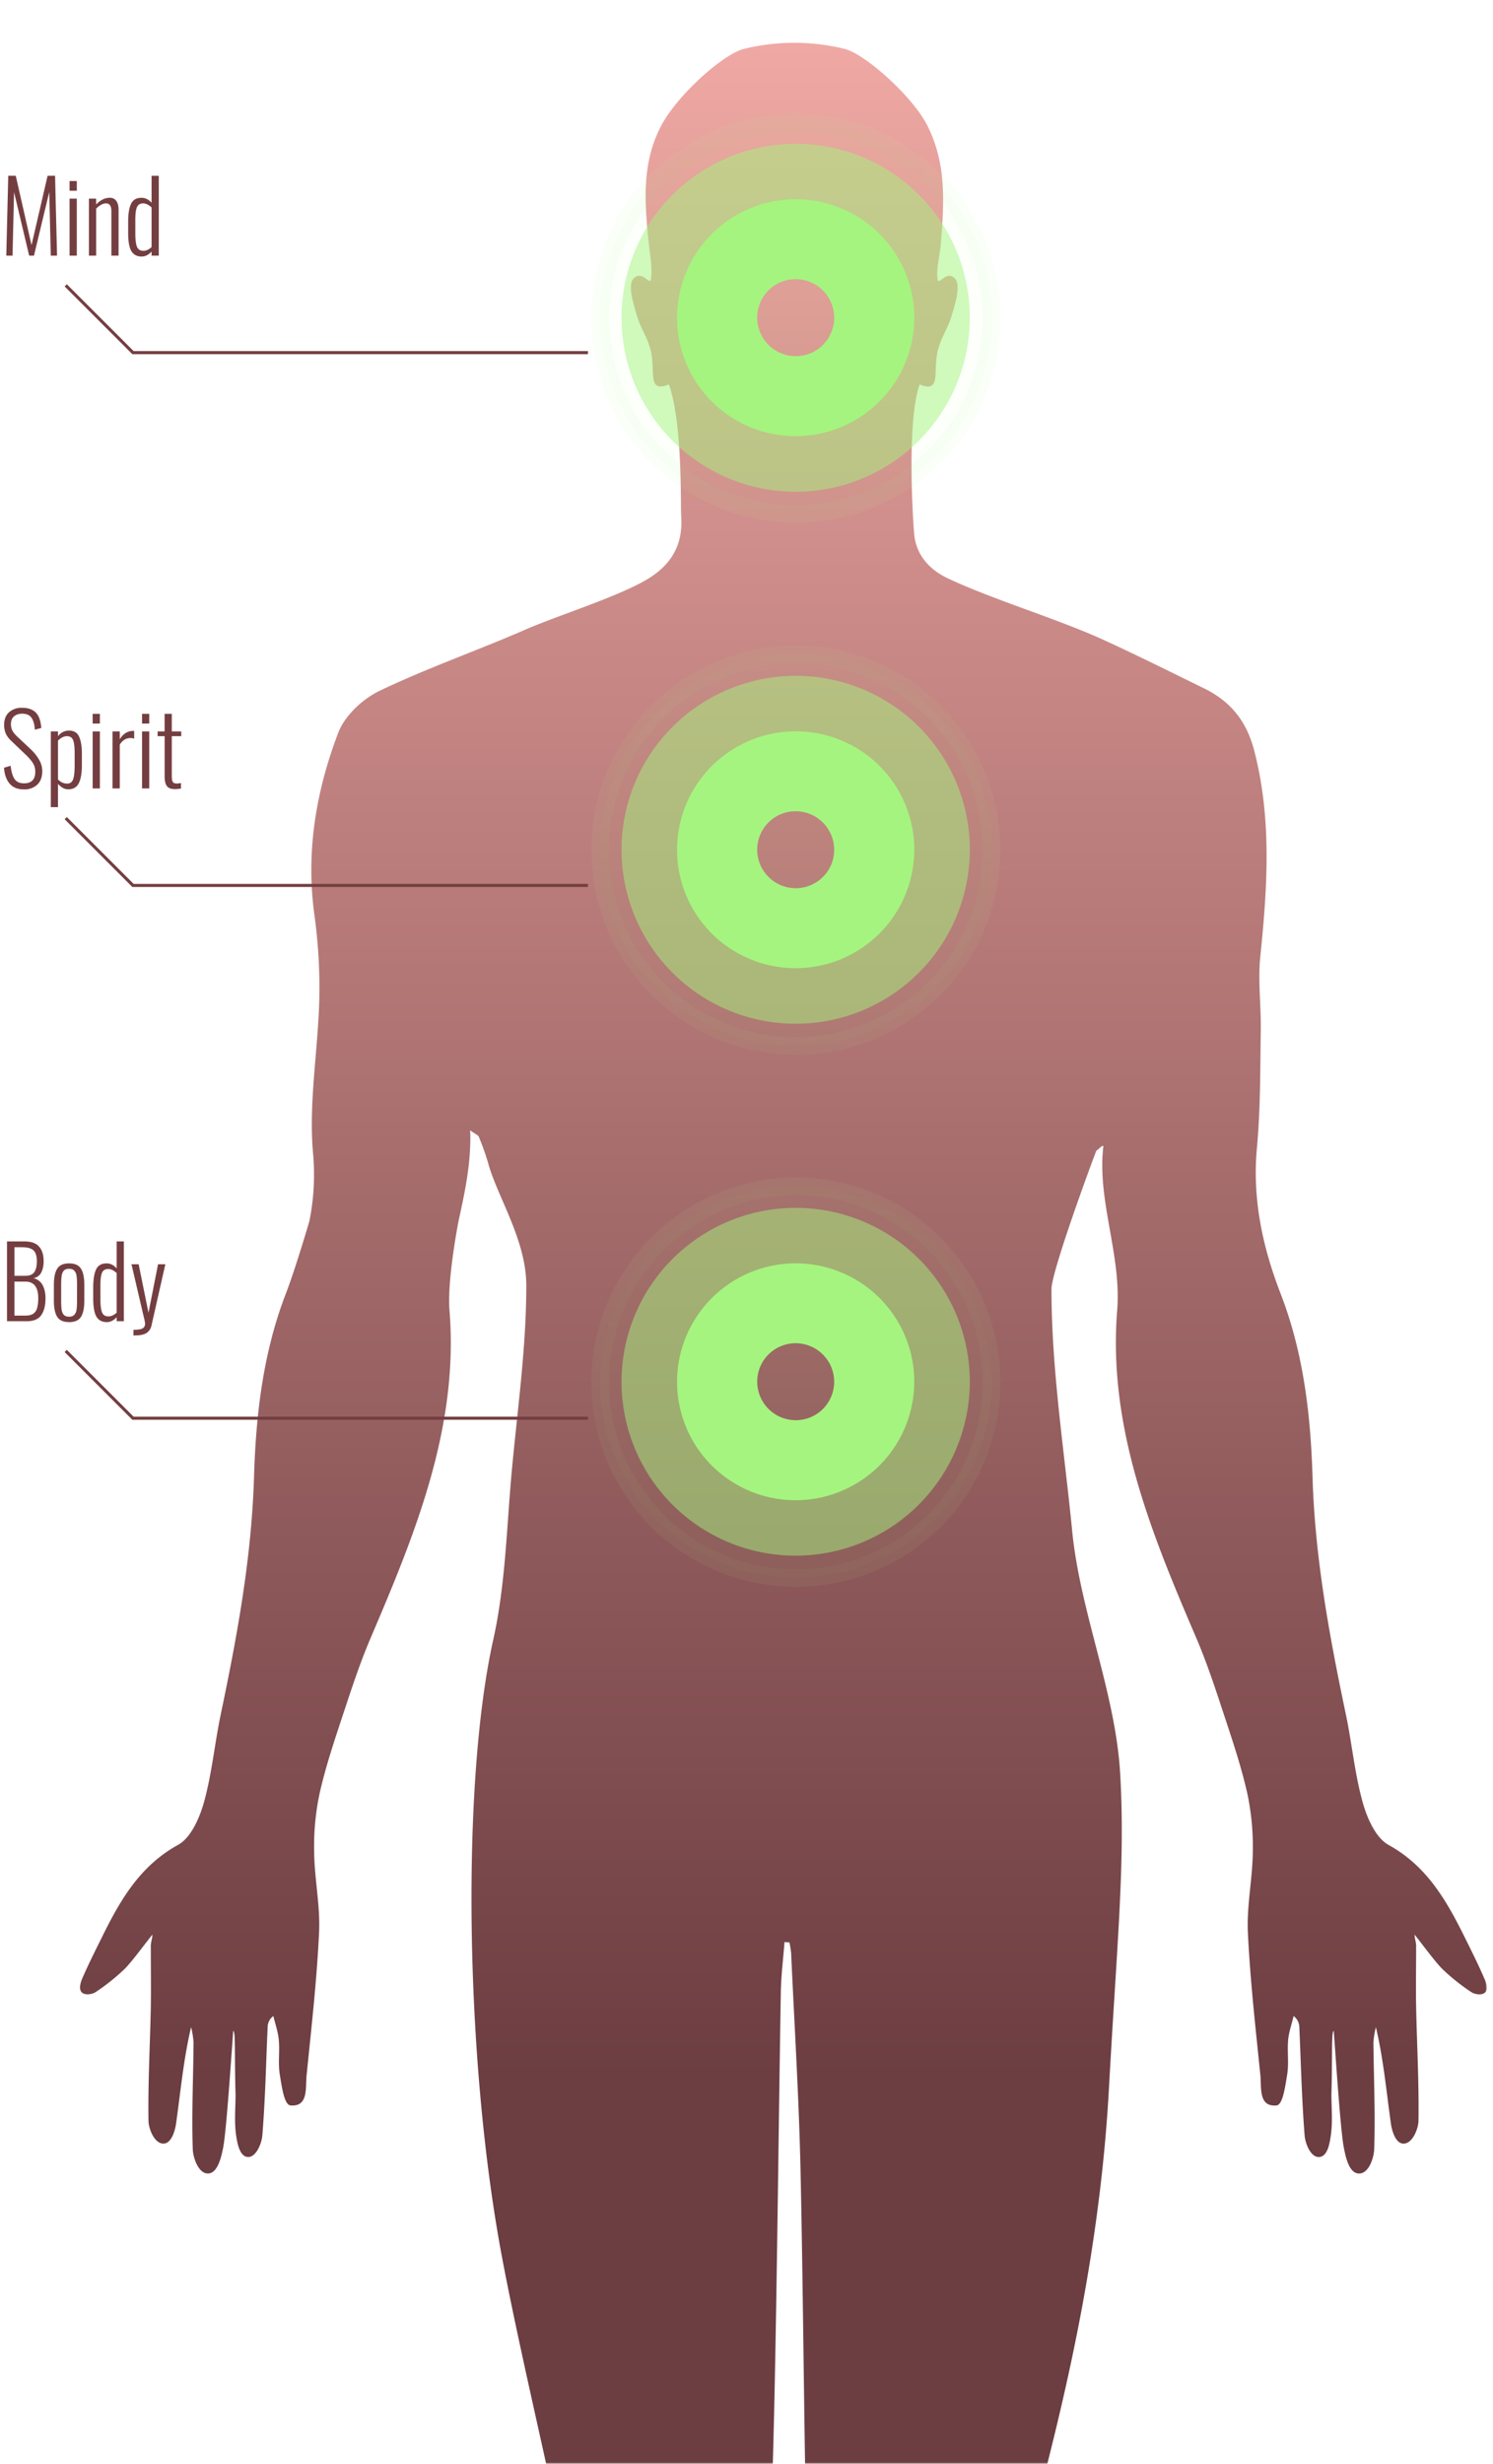 <svg xmlns="http://www.w3.org/2000/svg" width="485" height="800" fill="none" viewBox="0 0 485 800"><mask id="a" width="485" height="800" x="0" y="0" maskUnits="userSpaceOnUse" style="mask-type:alpha"><g style="mix-blend-mode:multiply"><g style="mix-blend-mode:multiply"><path fill="#FDE048" d="M483 0H0v800h483V0Z"/></g></g></mask><g mask="url(#a)"><path fill="url(#b)" d="M482.2 642.46c-1.95-4.55-4.19-8.98-6.38-13.42-5.92-11.92-12.27-23.11-24.77-30.01-4.15-2.29-6.97-8.73-8.38-13.82-2.59-9.27-3.47-19.01-5.45-28.48-5.36-25.43-10.04-50.82-10.84-77-.6-20.21-2.9-40.4-10.4-59.75-5.8-15-9.2-30.62-7.68-47.13 1.18-12.67 1.06-25.47 1.26-38.21.14-7.99-.97-16.1-.16-23.97 2.3-22.4 3.8-44.59-1.94-66.86-2.48-9.58-7.6-15.97-16.13-20.2-10.81-5.3-21.58-10.67-32.56-15.71-14.8-6.83-36.14-13.16-50.87-20.11-5.99-2.83-10.4-7.63-10.96-14.68-.53-6.64-2.28-36.75 1.8-48.27 6.29 2.52 4.8-2.55 5.47-8.42.66-6.15 3.49-8.69 5.16-14.65.93-3.35 2.92-9.35.75-11.42-2.82-2.67-5.21 2.57-5.54.32-.51-3.46.7-7.52 1-10.92 1.22-14.67 1.82-26.67-4.33-38.97-4.7-9.38-20.4-23.5-27.12-24.97a68.88 68.88 0 0 0-32.21 0c-6.72 1.48-21.8 14.92-27.11 24.97-6.44 12.15-5.46 25.22-4 38.7.38 3.39 1.16 7.73.65 11.18-.32 2.24-2.72-3-5.54-.32-2.17 2.06-.18 8.06.75 11.41 1.67 5.97 4.5 8.5 5.16 14.65.63 5.87-.8 10.94 5.46 8.42 4.52 12.73 3.73 39.15 4 42.73.75 10.67-4.45 17.12-12.85 21.57-10.38 5.54-27.36 10.77-38.18 15.49-15.59 6.78-31.72 12.39-47.01 19.73-5.48 2.63-11.28 8.08-13.37 13.58-7.2 18.89-10.56 38.58-7.76 59.04a172.2 172.2 0 0 1 1.6 27.52c-.41 16.71-3.5 33.55-2.02 50.06.66 7.36.26 14.77-1.21 22.01 0 0-4.64 15.78-7.6 23.4-7.47 19.35-9.77 39.55-10.38 59.76-.8 26.18-5.48 51.57-10.81 77-1.98 9.47-2.86 19.17-5.44 28.47-1.43 5.1-4.24 11.54-8.38 13.82-12.53 6.9-18.89 18.1-24.77 30.01-2.2 4.45-4.44 8.87-6.4 13.43-.54 1.27-1.2 3.38-.16 4.46s3.45.64 4.5-.06a67.23 67.23 0 0 0 9.3-7.4c2.32-2.2 7.1-8.78 9.16-11.28-.08 1.8-.59 2.45-.52 4.16 0 6.5.1 13.02 0 19.53-.26 12.28-.94 24.55-.75 36.82.04 2.48 1.88 7.38 4.86 7.35 2.56 0 3.75-4.13 4.08-6.4 1.48-10.38 2.4-20.86 4.9-31.42.4 1.61.66 3.26.8 4.92-.1 11.58-.64 23.17-.26 34.74.1 2.68 1.8 7.92 4.95 7.87 3.14-.05 4.3-5.3 4.9-8.27 1.14-5.69 2.82-32.22 3.3-38.03.8 0 .38 8.67.75 20.56 0 4.43-.46 8.92.17 13.26.37 2.5 1.1 6.97 3.82 7.12 2.72.15 4.5-4.5 4.7-6.92.97-11.76 1.2-23.58 1.74-35.37a4.52 4.52 0 0 1 1.85-3.48c.61 2.6 1.54 5.16 1.77 7.8.34 3.75-.29 7.63.34 11.32.6 3.56 1.36 9.71 3.44 9.9 5.91.54 4.84-5.77 5.24-9.68 1.56-15.49 3.33-30.98 4.06-46.5.41-8.65-1.5-17.37-1.6-26.07a82.8 82.8 0 0 1 1.83-19.31c2.04-8.94 5.02-17.69 7.9-26.41 2.65-8 5.31-16.1 8.64-23.84 14.53-34 28.68-68.47 25.6-106.34-.8-10.03 2.92-28.9 2.92-28.9 2.1-9.58 4.2-19.28 3.8-29.55 1.76 1.27 2.58 1.55 2.79 2.07 1.18 2.82 2.2 5.7 3.07 8.64 2.89 10.71 12.37 24.9 12.37 39.65 0 20.19-2.87 40.27-4.73 60.37-1.67 18.23-2.02 36.75-5.99 54.58-10.47 46.88-9.12 136.28 2.61 199.4 7.75 41.76 26.06 113.88 24.74 122.97-3 20.54-7.28 39.2-6.73 60.28 5.6 48.38 19.48 101.79 29.74 138 4.55 16.05 2.68 30.35-7.4 43.14-6.8 8.66-14.12 16.87-21.15 25.33-3.66 4.41-3.27 7.56 1.79 9.63a28.49 28.49 0 0 0 11.42 2.19c13.34-.44 26.68-1.51 40.02-2.15 11.84-.56 18.01-9.1 15.42-21.52-.34-1.6-.91-3.58-.35-4.88 5.16-12.07.55-22.94-3.1-34.07-1.88-5.67-4.3-11.7-4.09-17.47.86-24.82 1.91-49.66 4.21-74.35 2.25-24.1 8.6-45.53 4.46-69.81-.93-5.43-3.4-20.6-3.2-29.6.8-33.71 2.24-67.4 2.95-101.1.92-43.83 1.33-87.66 2.06-131.5.09-5.41.8-10.82 1.19-16.23l1.6.1c.26 1.15.44 2.32.56 3.5 1.07 23.58 2.55 47.13 3.06 70.72 1.1 50.77 1.14 101.6 2.79 152.34.66 20.51 5.08 31.79 1.47 51.62-1.6 8.67-3.91 19.08-2.4 40.28 2.32 32.56 6.4 60.54 7.55 93.19.37 10.39-.18 20.37-4.8 30.07-4.22 8.86-6.02 18.63-4.12 28.83.72 3.33.9 6.76.56 10.15-1.21 8.68 4.48 18.87 11.87 19.39 15.88 1.13 31.8 2.19 47.7 2.32 3.92 0 10.47-1.36 11.81-5.55.8-2.63-3.58-7.09-5.9-10.18-7.1-9.48-15-18.32-21.57-28.18-5.95-8.9-7.33-19.17-4.35-30.11 7.48-27.44 14.68-54.98 22.03-82.46 3.25-12.12 6.34-28.42 7.06-40.7 1.13-19 4.05-34.49.07-52.8a131.73 131.73 0 0 1-2.79-25.16c-.44-19.55 28.3-90.1 33.22-180.2 2.54-46.42 5.36-72.93 3.61-102.19-1.6-26.2-13-52.29-15.57-78.44-2.57-26.16-6.73-52.28-6.73-78.57 0-5.8 13.65-42.7 14.58-44.94 1.2-.8 1.6-1.6 2.29-1.55-2.17 17.58 5.93 35.43 4.47 53.4-3.05 37.87 11.07 72.31 25.69 106.35 3.32 7.75 5.99 15.8 8.63 23.83 2.89 8.73 5.86 17.48 7.9 26.42a83.3 83.3 0 0 1 1.84 19.31c-.1 8.7-2 17.42-1.6 26.06.74 15.53 2.5 31.02 4.07 46.5.39 3.92-.68 10.23 5.24 9.69 2.08-.19 2.83-6.34 3.44-9.9.62-3.7 0-7.57.33-11.33.24-2.63 1.17-5.2 1.78-7.79a4.59 4.59 0 0 1 1.85 3.48c.53 11.79.8 23.61 1.73 35.37.2 2.4 1.89 7.06 4.7 6.92 2.83-.14 3.45-4.62 3.82-7.12.63-4.34.18-8.84.18-13.26.36-11.9-.06-20.58.75-20.56.48 5.81 2.15 32.34 3.3 38.02.6 2.97 1.68 8.23 4.9 8.28 3.23.05 4.85-5.2 4.94-7.87.4-11.57-.14-23.17-.25-34.74.13-1.66.4-3.3.8-4.92 2.5 10.56 3.42 21.03 4.9 31.42.32 2.29 1.52 6.4 4.08 6.4 2.97 0 4.8-4.87 4.86-7.35.19-12.27-.5-24.55-.76-36.82-.13-6.52 0-13.03 0-19.54.07-1.7-.43-2.4-.51-4.15 2.05 2.5 6.83 9.07 9.16 11.29a66.62 66.62 0 0 0 9.29 7.39c1.05.7 3.44 1.15 4.5.06 1.06-1.1.28-3.17-.26-4.45Z"/><path fill="#A5F47F" d="M258.48 46.69a56.62 56.62 0 0 0-52.26 34.86 56.4 56.4 0 0 0 12.25 61.55 56.58 56.58 0 0 0 61.63 12.27 56.55 56.55 0 0 0 34.94-52.16 56.42 56.42 0 0 0-34.9-52.22 56.63 56.63 0 0 0-21.66-4.3Zm0 69.06a12.63 12.63 0 0 1-12.37-15.06 12.58 12.58 0 0 1 9.92-9.9 12.63 12.63 0 0 1 14.1 17.2 12.58 12.58 0 0 1-11.65 7.76Z" opacity=".5"/><g fill="#A5F47F" opacity=".2"><path d="M258.54 39.68a63.62 63.62 0 0 0-62.39 75.98 63.58 63.58 0 0 0 86.7 46.37 63.6 63.6 0 0 0 34.47-83.07 63.6 63.6 0 0 0-58.78-39.28Z" opacity=".2"/><path d="M258.54 169.75a66.48 66.48 0 0 1-61.4-41.02 66.43 66.43 0 0 1 48.43-90.59A66.49 66.49 0 0 1 325 103.31a66.43 66.43 0 0 1-66.46 66.44Zm0-127.16a60.75 60.75 0 0 0-59.57 72.56 60.7 60.7 0 0 0 47.72 47.7 60.75 60.75 0 0 0 72.58-59.54 60.79 60.79 0 0 0-60.73-60.76v.04Z" opacity=".3"/></g><path fill="#A5F47F" d="M258.48 64.7a38.57 38.57 0 0 0-35.6 23.74 38.41 38.41 0 0 0 8.34 41.92A38.55 38.55 0 0 0 297 103.21a38.43 38.43 0 0 0-23.78-35.58 38.58 38.58 0 0 0-14.75-2.93Zm0 50.95a12.53 12.53 0 0 1-12.27-14.94 12.49 12.49 0 0 1 17.07-9.1 12.51 12.51 0 0 1 4.04 20.39 12.48 12.48 0 0 1-8.84 3.65Z"/><path stroke="#743E41" d="M191 114.5H43M21.35 92.65l22 22"/><path fill="#743E41" d="M2.69 57.08h2.43l5.12 22.5 5.22-22.5h2.43L18.53 83H16.5L16 62.36 11.04 83H9.47l-4.9-20.6-.5 20.6H2.04l.64-25.92Zm19.92 1.7h2.34v3.16H22.6v-3.16Zm0 5.72h2.34V83H22.6V64.5Zm6.28 0h2.33v1.92a7.22 7.22 0 0 1 2.05-1.6c.77-.4 1.57-.6 2.4-.6.92 0 1.62.34 2.11 1.02.5.68.74 1.65.74 2.91V83h-2.34V68.66c0-.93-.15-1.6-.45-2.01-.27-.4-.71-.61-1.3-.61a3.2 3.2 0 0 0-1.6.48c-.56.3-1.1.71-1.6 1.25V83h-2.34V64.5ZM46.08 83.3c-1.58 0-2.72-.6-3.43-1.8-.68-1.19-1.02-3.17-1.02-5.95v-3.42c0-2.62.3-4.6.93-5.92.61-1.32 1.76-1.98 3.42-1.98 1.2 0 2.28.53 3.26 1.6v-8.74h2.34V83h-2.34v-1.31c-.98 1.06-2.03 1.6-3.16 1.6Zm.48-1.86c.9 0 1.79-.4 2.68-1.21V67.35c-.98-.87-1.9-1.31-2.75-1.31-.98 0-1.65.42-2.01 1.25-.35.83-.52 2.18-.52 4.06v4.39c0 2 .17 3.45.52 4.35.36.9 1.05 1.34 2.08 1.34Z"/><path fill="#A5F47F" d="M258.48 219.44a56.63 56.63 0 0 0-52.26 34.86 56.4 56.4 0 0 0 12.25 61.55 56.58 56.58 0 0 0 61.63 12.26 56.54 56.54 0 0 0 34.94-52.15 56.42 56.42 0 0 0-34.9-52.22 56.63 56.63 0 0 0-21.66-4.3Zm0 69.06a12.63 12.63 0 0 1-12.37-15.06 12.59 12.59 0 0 1 9.92-9.9 12.63 12.63 0 0 1 15.06 12.38 12.56 12.56 0 0 1-12.61 12.58Z" opacity=".5"/><g fill="#A5F47F" opacity=".2"><path d="M258.54 212.43a63.63 63.63 0 0 0-62.39 75.98 63.58 63.58 0 0 0 49.95 49.97 63.63 63.63 0 0 0 76.05-62.32 63.58 63.58 0 0 0-63.61-63.63Z" opacity=".2"/><path d="M258.54 342.5a66.48 66.48 0 0 1-65.19-79.4 66.44 66.44 0 0 1 90.62-48.43A66.46 66.46 0 0 1 325 276.06a66.43 66.43 0 0 1-66.46 66.44Zm0-127.16a60.75 60.75 0 0 0-56.11 37.48 60.7 60.7 0 0 0 44.26 82.78 60.75 60.75 0 0 0 72.58-59.54 60.8 60.8 0 0 0-60.73-60.76v.04Z" opacity=".3"/></g><path fill="#A5F47F" d="M258.48 237.45a38.57 38.57 0 0 0-35.6 23.74 38.41 38.41 0 0 0 8.34 41.92A38.55 38.55 0 0 0 297 275.96a38.42 38.42 0 0 0-23.78-35.58 38.58 38.58 0 0 0-14.75-2.93Zm0 50.95a12.53 12.53 0 0 1-12.27-14.94 12.48 12.48 0 0 1 9.84-9.82 12.53 12.53 0 0 1 13.99 17.06 12.5 12.5 0 0 1-11.56 7.7Z"/><path stroke="#743E41" d="M191 287.5H43M21.35 265.65l22 22"/><path fill="#743E41" d="M7.78 256.32c-2.03 0-3.58-.62-4.64-1.86-1.07-1.25-1.68-2.98-1.83-5.18l2.15-.64c.19 1.84.6 3.24 1.21 4.22.64.98 1.69 1.48 3.14 1.48 2.43 0 3.65-1.25 3.65-3.75 0-1.06-.26-2-.77-2.81-.5-.81-1.3-1.74-2.4-2.79l-4.58-4.38a7.71 7.71 0 0 1-1.82-2.4 7.13 7.13 0 0 1-.55-2.82c0-1.77.53-3.13 1.57-4.1a6.09 6.09 0 0 1 4.29-1.47c1.92 0 3.4.52 4.42 1.54s1.62 2.7 1.79 5.02l-2.08.55c-.13-1.75-.5-3.05-1.12-3.9-.6-.86-1.6-1.29-3.01-1.29-1.1 0-2 .3-2.66.87-.66.57-.99 1.43-.99 2.56 0 .72.14 1.37.42 1.95.28.58.74 1.18 1.4 1.82l4.58 4.32a14.7 14.7 0 0 1 2.75 3.43 7.21 7.21 0 0 1 1.03 3.74c0 1.88-.55 3.33-1.63 4.35a6.05 6.05 0 0 1-4.32 1.54Zm8.73-18.82h2.34v1.54a4.37 4.37 0 0 1 3.55-1.82c1.62 0 2.72.67 3.3 2.01.6 1.33.9 3.1.9 5.35v3.9c0 2.54-.34 4.48-1 5.82-.66 1.33-1.81 1.99-3.46 1.99-1.15 0-2.25-.59-3.3-1.76v7.55h-2.33V237.5Zm5.28 16.93c.98 0 1.63-.46 1.95-1.37.34-.92.51-2.43.51-4.52v-3.96c0-1.99-.17-3.4-.5-4.26-.33-.85-1-1.28-2.02-1.28-.96 0-1.92.48-2.88 1.44v12.6c.85.9 1.83 1.35 2.94 1.35Zm8.32-22.65h2.34v3.16H30.1v-3.16Zm0 5.72h2.34V256H30.1v-18.5Zm6.44 0h2.36v2.53c.56-.91 1.2-1.6 1.96-2.05a4.54 4.54 0 0 1 2.72-.64v2.5c-.39-.13-.77-.2-1.16-.2-1.47 0-2.64.72-3.52 2.15V256h-2.36v-18.5Zm9.6-5.72h2.33v3.16h-2.34v-3.16Zm0 5.72h2.33V256h-2.34v-18.5Zm10.65 18.72c-1.26 0-2.13-.34-2.62-1.02-.47-.7-.7-1.72-.7-3.04v-13.12H51.2v-1.54h2.27v-5.72h2.34v5.72h3.07v1.54h-3.07v12.9c0 .94.1 1.59.32 1.95.21.34.65.51 1.31.51.4 0 .85-.05 1.34-.16v1.8c-.66.12-1.32.18-1.98.18Z"/><path fill="#A5F47F" d="M258.48 392.19a56.62 56.62 0 0 0-52.26 34.86 56.4 56.4 0 0 0 12.25 61.55 56.6 56.6 0 0 0 96.57-39.9 56.42 56.42 0 0 0-34.9-52.2 56.63 56.63 0 0 0-21.66-4.31Zm0 69.06a12.63 12.63 0 0 1-12.37-15.06 12.58 12.58 0 0 1 9.92-9.9 12.62 12.62 0 0 1 14.1 17.2 12.56 12.56 0 0 1-11.65 7.76Z" opacity=".5"/><g fill="#A5F47F" opacity=".2"><path d="M258.54 385.18a63.62 63.62 0 0 0-58.76 39.24 63.56 63.56 0 0 0 46.32 86.7 63.64 63.64 0 0 0 65.3-27 63.58 63.58 0 0 0-52.86-98.94Z" opacity=".2"/><path d="M258.54 515.25a66.48 66.48 0 0 1-61.4-41.02 66.43 66.43 0 0 1 48.43-90.59 66.5 66.5 0 0 1 68.23 28.25 66.43 66.43 0 0 1-55.26 103.36Zm0-127.16a60.75 60.75 0 0 0-59.57 72.56 60.7 60.7 0 0 0 47.72 47.7 60.76 60.76 0 0 0 62.35-25.81 60.7 60.7 0 0 0-7.56-76.67 60.83 60.83 0 0 0-42.94-17.82v.04Z" opacity=".3"/></g><path fill="#A5F47F" d="M258.48 410.2a38.57 38.57 0 0 0-35.6 23.74 38.41 38.41 0 0 0 8.34 41.92A38.55 38.55 0 0 0 297 448.71a38.43 38.43 0 0 0-23.78-35.58 38.58 38.58 0 0 0-14.75-2.93Zm0 50.94a12.53 12.53 0 0 1-12.27-14.94 12.49 12.49 0 0 1 17.07-9.09 12.51 12.51 0 0 1 4.04 20.39 12.5 12.5 0 0 1-8.84 3.64Z"/><path stroke="#743E41" d="M191 460.5H43M21.35 438.65l22 22"/><path fill="#743E41" d="M2.27 403.08h5.57c2.26 0 3.88.56 4.86 1.7.99 1.1 1.48 2.7 1.48 4.76 0 1.41-.26 2.62-.77 3.62a3.43 3.43 0 0 1-2.53 1.86 4.52 4.52 0 0 1 3 2.33c.6 1.17.9 2.56.9 4.16 0 2.33-.45 4.16-1.37 5.5-.9 1.33-2.48 1.99-4.74 1.99h-6.4v-25.92Zm5.95 11.17c1.4 0 2.36-.4 2.92-1.19.55-.8.83-1.98.83-3.52 0-1.08-.15-1.96-.45-2.62a2.75 2.75 0 0 0-1.5-1.47c-.7-.32-1.71-.48-3.01-.48H4.7v9.28h3.51Zm-.03 12.93c1.11 0 1.96-.2 2.56-.58a3.12 3.12 0 0 0 1.28-1.82c.26-.81.39-1.9.39-3.27 0-3.58-1.4-5.37-4.16-5.37H4.7v11.04h3.5Zm14.24 2.1c-1.83 0-3.11-.56-3.84-1.69-.72-1.15-1.09-2.91-1.09-5.28v-5.12c0-2.37.37-4.12 1.09-5.25.73-1.15 2-1.72 3.84-1.72 1.86 0 3.15.57 3.87 1.72.73 1.13 1.09 2.88 1.09 5.25v5.12c0 2.37-.36 4.13-1.09 5.28-.72 1.13-2.01 1.7-3.87 1.7Zm0-1.75c.77 0 1.33-.2 1.7-.61.38-.4.63-.95.73-1.63.1-.7.16-1.66.16-2.85v-5.38c0-1.2-.05-2.13-.16-2.81a3 3 0 0 0-.73-1.67c-.37-.4-.93-.6-1.7-.6-.77 0-1.33.2-1.7.6-.36.4-.6.96-.7 1.67-.1.68-.16 1.62-.16 2.81v5.38c0 1.2.05 2.14.16 2.85.1.68.34 1.22.7 1.63.37.4.93.6 1.7.6Zm12.3 1.76c-1.58 0-2.72-.6-3.42-1.8-.68-1.19-1.03-3.17-1.03-5.95v-3.42c0-2.62.31-4.6.93-5.92.62-1.32 1.76-1.98 3.43-1.98 1.19 0 2.28.53 3.26 1.6v-8.74h2.34V429H37.9v-1.31c-.98 1.06-2.04 1.6-3.17 1.6Zm.48-1.86c.9 0 1.8-.4 2.69-1.21v-12.87c-.98-.87-1.9-1.31-2.75-1.31-.98 0-1.66.42-2.02 1.25-.34.83-.51 2.19-.51 4.06v4.39c0 2 .17 3.45.51 4.35.36.9 1.06 1.34 2.08 1.34Zm8.13 4.35c1.5 0 2.5-.16 3.01-.48.51-.32.77-.8.77-1.44 0-.4-.1-.98-.29-1.72-.17-.77-.28-1.22-.32-1.35l-3.8-16.29h2.33l3.2 15.75 3.1-15.75h2.37l-4.48 19.81a3.84 3.84 0 0 1-1.66 2.53c-.84.51-2.04.77-3.62.77h-.6v-1.83Z"/></g><defs><linearGradient id="b" x1="254.5" x2="254.5" y1="13.9" y2="1133.28" gradientUnits="userSpaceOnUse"><stop stop-color="#EFA8A3"/><stop offset=".59" stop-color="#6C3D41"/></linearGradient></defs></svg>
